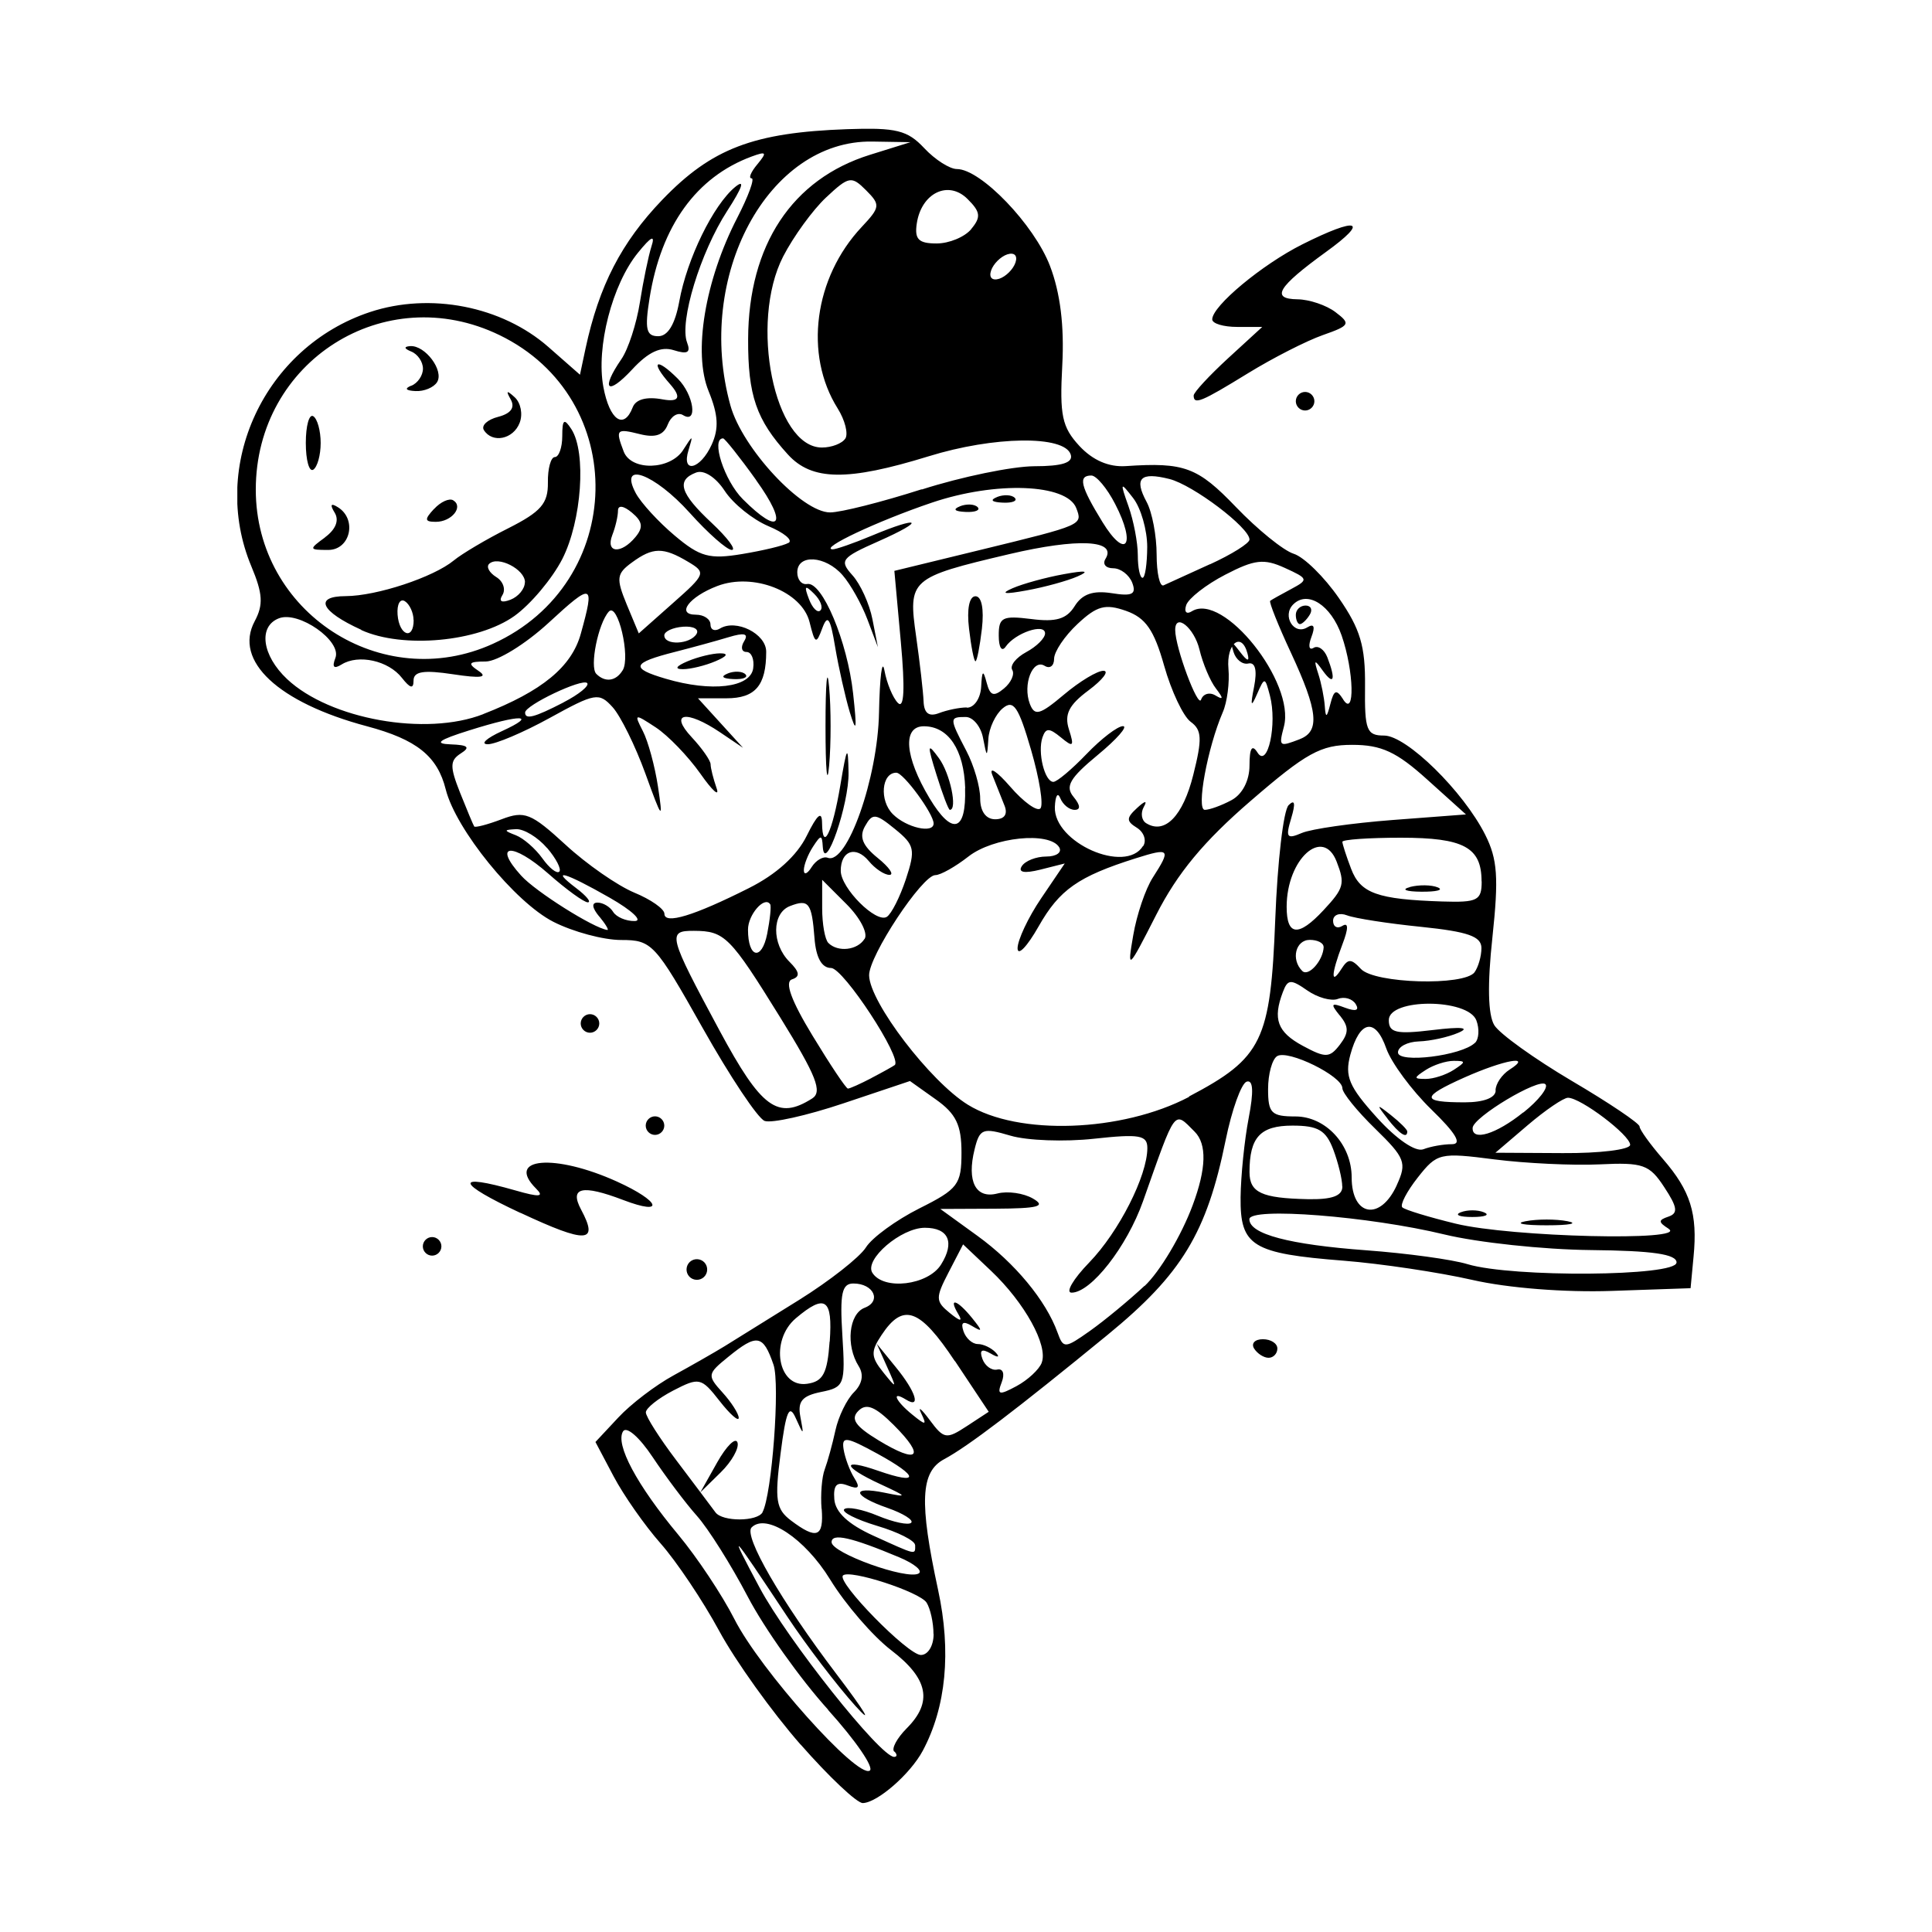 <svg width="1500" height="1500" viewBox="0 0 1500 1500" xmlns="http://www.w3.org/2000/svg">
  <!-- Original SVG transformiert und zentriert -->
  <svg x="184.266" y="100.0" width="1131.467" height="1300" viewBox="0 0 117.69 135.22">
    /2000/svg" viewBox="0 0 117.69 135.22">
  <path id="path1367" d="M45.49,130.49c-2.3-2.62-5.26-6.75-6.58-9.19-1.32-2.44-3.45-5.61-4.73-7.06-1.28-1.45-2.98-3.88-3.79-5.41l-1.47-2.78,1.84-1.97c1.01-1.09,3.02-2.62,4.47-3.41,1.44-.79,3.3-1.85,4.13-2.36.82-.51,3.52-2.19,6-3.73,2.47-1.54,4.9-3.45,5.4-4.24.49-.79,2.44-2.21,4.31-3.15,3.14-1.57,3.41-1.93,3.41-4.52,0-2.22-.44-3.13-2.08-4.29l-2.08-1.48-5.37,1.8c-2.95.99-5.82,1.63-6.37,1.42-.55-.21-2.8-3.59-5-7.5-3.85-6.84-4.1-7.11-6.59-7.11-1.42,0-3.88-.66-5.47-1.47-3.1-1.58-7.88-7.46-8.69-10.69-.67-2.69-2.35-4.03-6.36-5.1-7.17-1.91-10.78-5.28-9.07-8.48.71-1.33.66-2.22-.27-4.44-3.4-8.13,1.06-17.7,9.58-20.53,4.86-1.61,10.65-.48,14.41,2.82l2.55,2.24.45-2.12c1.09-5.07,2.89-8.56,6.19-12C38.31,1.58,41.68.3,49.25.03c3.97-.14,4.87.09,6.22,1.53.87.93,2.06,1.69,2.64,1.69,1.93,0,6.25,4.5,7.52,7.83.83,2.17,1.16,4.84.99,8.01-.22,4.06-.02,5,1.38,6.52,1.08,1.16,2.37,1.72,3.75,1.63,4.74-.32,5.8.08,8.9,3.31,1.74,1.81,3.83,3.51,4.66,3.77.83.26,2.47,1.87,3.65,3.58,1.73,2.5,2.14,3.88,2.11,7.1-.04,3.58.13,4,1.54,4,1.81,0,6.4,4.5,8.17,8.02.99,1.97,1.09,3.46.58,8.25-.42,3.86-.36,6.28.15,7.12.43.7,3.25,2.72,6.26,4.5,3.01,1.77,5.47,3.43,5.47,3.68s.85,1.43,1.89,2.63c2.22,2.56,2.81,4.41,2.47,7.89l-.24,2.54-6.38.22c-3.76.13-8.37-.23-11.25-.89-2.68-.61-7.35-1.31-10.38-1.55-7.4-.58-8.37-1.18-8.33-5.12.02-1.74.31-4.61.65-6.38.42-2.17.37-3.13-.16-2.96-.43.14-1.2,2.28-1.7,4.74-1.52,7.47-3.54,10.8-9.52,15.7-7.35,6.02-11.3,9.03-13.21,10.05-1.91,1.02-2.02,3.46-.49,10.55,1.08,4.99.65,9.47-1.24,13-1,1.87-3.66,4.19-4.84,4.22-.47.01-2.73-2.12-5.02-4.73h0ZM47.71,127.67c-2.23-2.46-5.15-6.57-6.49-9.13-1.34-2.56-3.19-5.5-4.11-6.53-.92-1.03-2.52-3.17-3.57-4.74-1.06-1.6-2.11-2.52-2.39-2.08-.65,1.04,1.12,4.34,4.46,8.35,1.5,1.8,3.54,4.86,4.53,6.81,2.07,4.09,9.91,12.87,10.93,12.24.38-.23-1.14-2.44-3.36-4.9h0ZM53.05,131.06c-.24-.24.21-1.08,1-1.88,2.13-2.13,1.76-4.01-1.24-6.31-1.48-1.13-3.7-3.7-4.94-5.72-2.04-3.32-5.16-5.38-6.34-4.2-.67.67,2.39,5.96,6.83,11.81,2.34,3.08,3.04,4.25,1.55,2.6-1.49-1.65-3.96-4.89-5.5-7.21-4.67-7.04-4.83-7.21-2.24-2.35,2.27,4.25,9.76,13.68,10.87,13.68.25,0,.26-.2.02-.44h0ZM56.22,121.56c0-.93-.26-2.07-.56-2.54-.56-.87-6.23-2.71-6.75-2.19-.53.53,5.24,6.42,6.29,6.42.58,0,1.03-.75,1.03-1.69h0ZM53.47,115.37c-3.88-1.63-5.48-1.99-5.48-1.23,0,.88,6.09,3.07,7.03,2.53.36-.21-.34-.79-1.55-1.3ZM54.73,114.37c0-.35-1.38-1.05-3.07-1.55-1.69-.51-2.88-1.11-2.65-1.34.23-.23,1.46,0,2.72.53,1.26.52,2.47.78,2.69.56.21-.21-.64-.75-1.9-1.19-2.85-.99-3-1.8-.23-1.23,1.89.39,1.85.33-.37-.7-3.08-1.42-3.18-2.13-.15-1.07,3.34,1.16,3.3.47-.07-1.38-2.54-1.39-2.91-1.44-2.74-.36.11.68.49,1.72.86,2.31.5.79.36.95-.53.61-.88-.34-1.17-.04-1.08,1.11.08,1.05,1.12,2.02,3.14,2.94,3.55,1.61,3.39,1.58,3.39.77h0ZM47.18,111.44c-.09-1.13.02-2.57.26-3.19.23-.62.62-2.03.86-3.14.24-1.11.91-2.49,1.49-3.07.68-.68.82-1.43.39-2.11-1.06-1.68-.8-4.23.48-4.72,1.39-.53.73-1.96-.91-1.96-.93,0-1.1.81-.89,4.18.25,4,.17,4.2-1.72,4.58-1.53.31-1.91.76-1.67,2.01.29,1.53.27,1.54-.37.11-.53-1.19-.79-.59-1.23,2.85-.49,3.77-.37,4.49.84,5.41,2.08,1.57,2.66,1.35,2.48-.95h0ZM42.41,111.72c.76-1.39,1.43-10.34.89-11.91-.84-2.44-1.33-2.53-3.66-.63-1.69,1.37-1.71,1.49-.46,2.87.72.79,1.31,1.72,1.31,2.05s-.7-.28-1.55-1.37c-1.48-1.89-1.64-1.92-3.75-.83-1.21.63-2.2,1.42-2.2,1.76s1.1,2.07,2.44,3.84c1.34,1.77,2.77,3.68,3.18,4.23.56.77,3.39.76,3.81-.01h0ZM38.75,107.7c.75-1.33,1.49-2.06,1.64-1.61.15.45-.46,1.54-1.36,2.42l-1.64,1.61,1.36-2.42ZM53.02,104.69c-1.51-1.51-2.23-1.8-2.87-1.15-.65.65-.24,1.24,1.64,2.38,3.21,1.95,3.81,1.35,1.23-1.23ZM57.95,99.53c-2.84-4.28-4.18-4.76-5.93-2.11-.88,1.32-.86,1.76.14,3,1.1,1.37,1.12,1.35.32-.42l-.84-1.88,1.53,1.88c1.63,1.99,2.07,3.4.82,2.62-1.22-.75-.85.11.52,1.22,1.09.89,1.19.87.72-.1-.3-.62,0-.38.68.53,1.15,1.55,1.35,1.58,3,.5l1.77-1.16-2.72-4.09ZM64.96,99.64c.53-1.38-1.37-4.83-4.09-7.41l-2.26-2.14-1.17,2.26c-1.07,2.06-1.06,2.34.08,3.27.87.71,1.08.73.69.08-.82-1.37-.08-1.15,1.12.33.87,1.08.87,1.17,0,.65-.72-.43-.93-.3-.69.42.19.57.71,1.04,1.16,1.04s1.09.31,1.44.68c.37.4.2.44-.41.08-.71-.41-.92-.27-.66.44.21.57.75.96,1.2.86.46-.1.62.34.36,1.02-.4,1.03-.22,1.08,1.19.32.91-.49,1.83-1.34,2.04-1.89h0ZM47.84,97.94c.25-3.47-.36-3.89-2.74-1.88-2.12,1.8-1.45,5.63.91,5.29,1.29-.18,1.64-.83,1.82-3.41ZM73.26,93.46c1.23-1.15,2.98-4.08,3.89-6.53q1.66-4.44.16-5.94c-1.7-1.7-1.48-1.99-4.17,5.62-1.3,3.67-4.2,7.38-5.77,7.38-.51,0,.13-1.1,1.43-2.44,2.39-2.47,4.69-7,4.69-9.24,0-1.04-.63-1.15-4.31-.75-2.37.26-5.41.15-6.75-.25-2.23-.66-2.48-.57-2.89,1.1-.65,2.6.09,4.03,1.85,3.57.82-.21,2.1-.03,2.86.41,1.09.63.45.8-3.05.82l-4.43.02,3.01,2.18c3.01,2.18,5.53,5.22,6.46,7.81.47,1.3.59,1.29,2.64-.16,1.18-.84,3.15-2.47,4.38-3.62h0ZM56.83,91.72c1.13-1.8.61-2.97-1.31-2.97s-4.9,2.56-4.24,3.63c.9,1.45,4.5,1.02,5.55-.66ZM116.23,91.56c0-.68-1.93-.96-6.94-1.01-3.81-.04-9.13-.61-11.81-1.26-6.07-1.47-15.75-2.23-15.75-1.23,0,1.2,3.21,2.05,9.46,2.51,3.25.24,6.92.74,8.16,1.12,3.62,1.09,16.88.99,16.87-.13h0ZM115.59,88.83c-.85-.54-.85-.7-.02-.98.8-.27.73-.76-.33-2.37-1.2-1.84-1.72-2.02-5.23-1.85-2.14.1-5.96-.08-8.48-.4-4.42-.57-4.64-.52-6.2,1.46-.89,1.13-1.45,2.21-1.25,2.41s2.14.79,4.32,1.32c4.49,1.09,18.79,1.43,17.19.42h0ZM104.05,88.22c.93-.18,2.45-.18,3.37,0s.17.33-1.69.33-2.62-.15-1.69-.33ZM98.8,87.5c.52-.21,1.36-.21,1.87,0,.52.21.09.38-.94.38s-1.45-.17-.94-.38ZM93.64,85.29c.82-1.79.67-2.18-1.75-4.54-1.46-1.42-2.65-2.89-2.65-3.27,0-.98-4.39-3.14-5.27-2.59-.4.25-.73,1.44-.73,2.66,0,1.94.26,2.21,2.21,2.21,2.44,0,4.54,2.27,4.54,4.92,0,3.16,2.32,3.55,3.65.62ZM89.23,85.42c0-.59-.33-1.94-.73-3-.59-1.55-1.23-1.92-3.29-1.92-2.6,0-3.47.94-3.47,3.75,0,1.66.98,2.11,4.69,2.19,1.97.04,2.81-.26,2.81-1.02h0ZM98.09,82c.84,0,.32-.88-1.67-2.81-1.59-1.55-3.22-3.76-3.63-4.91-.88-2.53-2.15-2.31-2.91.51-.46,1.73-.11,2.56,2.14,5.05,1.6,1.77,3.13,2.81,3.76,2.57.59-.23,1.62-.41,2.3-.41h0ZM92.89,79.94c-.93-1.19-.91-1.22.28-.28.72.57,1.31,1.16,1.31,1.31,0,.62-.62.22-1.6-1.03ZM112.48,82.05c0-.78-3.99-3.8-5.02-3.8-.36,0-1.83,1-3.26,2.22l-2.6,2.22,5.44.03c2.99.02,5.44-.28,5.44-.67h0ZM103.86,79.44c1.24-.99,2.04-2.02,1.78-2.28-.52-.53-5.83,2.65-5.88,3.52-.06,1.11,1.89.52,4.09-1.25ZM76.85,78.15c5.93-3.12,6.59-4.49,6.97-14.32.18-4.65.66-8.8,1.08-9.21.5-.5.57-.15.21,1.05-.47,1.56-.36,1.72.85,1.2.77-.33,4.07-.8,7.33-1.05l5.93-.45-3.12-2.81c-2.49-2.25-3.71-2.81-6.07-2.81-2.53,0-3.7.64-8.2,4.53-3.78,3.26-5.91,5.83-7.62,9.19-2.28,4.48-2.36,4.55-1.86,1.66.28-1.65.99-3.75,1.58-4.66,1.49-2.32,1.39-2.43-1.37-1.56-4.66,1.47-6.17,2.54-7.85,5.5-.93,1.64-1.69,2.43-1.7,1.77,0-.66.85-2.48,1.9-4.03l1.91-2.82-1.98.5c-1.29.32-1.81.22-1.49-.28.27-.43,1.16-.78,1.98-.78s1.29-.34,1.04-.75c-.79-1.29-5.33-.82-7.33.75-1.05.82-2.25,1.5-2.67,1.5-1.06,0-5.38,6.54-5.35,8.1.04,2.16,4.93,8.56,7.97,10.44,4.07,2.52,12.44,2.22,17.87-.63h0ZM46.42,78.31c.85-.54.35-1.81-2.58-6.55-4.05-6.54-4.48-6.98-6.97-6.99-2.17-.01-2.07.35,2.07,8.05,3.38,6.28,4.7,7.25,7.48,5.49h0ZM101.61,77.66c0-.53.51-1.28,1.13-1.68,1.93-1.22-.43-.8-3.66.64-3.51,1.57-3.51,2,.04,2,1.54,0,2.5-.37,2.5-.96h0ZM51.22,76.65c.9-.47,1.74-.94,1.87-1.04.64-.53-4.14-7.83-5.14-7.84-.76,0-1.22-.84-1.34-2.41-.22-2.86-.46-3.18-1.98-2.59-1.47.57-1.49,3.05-.04,4.5.82.82.88,1.2.2,1.42-.61.2-.06,1.72,1.67,4.56,1.42,2.34,2.7,4.26,2.85,4.26s1-.38,1.9-.85h0ZM98.23,76c1-.65,1-.73,0-.73-.62,0-1.63.33-2.25.73-1,.65-1,.73,0,.73.62,0,1.63-.33,2.25-.73ZM89.03,71.61c-.78-.96-.71-1.06.43-.63.86.32,1.17.22.86-.29-.27-.44-.92-.63-1.45-.42-.53.2-1.64-.11-2.47-.69-1.32-.92-1.57-.91-1.96.12-.84,2.2-.45,3.25,1.61,4.36,1.84.99,2.16.98,2.99-.1.73-.96.73-1.44,0-2.35h0ZM99.95,73.82c.32-.31.37-1.13.11-1.82-.68-1.78-7.07-1.8-7.07-.02,0,1.02.59,1.16,3.56.8,2.32-.28,3.04-.2,2.06.22-.83.36-2.26.67-3.19.7-.93.03-1.69.43-1.69.89,0,.9,5.14.27,6.21-.77h0ZM99.91,68.12c.3-.41.56-1.29.56-1.96,0-.94-1.08-1.32-4.85-1.71-2.68-.27-5.38-.69-6-.93-.62-.24-1.13-.04-1.13.44s.34.67.75.41c.5-.31.5.2,0,1.5-.91,2.4-.95,3.35-.08,1.98.54-.85.79-.85,1.58,0,1.1,1.18,8.35,1.39,9.18.26h0ZM87.72,66.06c0-.31-.49-.56-1.11-.56-1.15,0-1.54,1.59-.61,2.51.5.5,1.7-.85,1.73-1.95h0ZM43.02,62.61c-.46-.66-1.78.86-1.78,2.06,0,2.31,1.11,2.55,1.55.34.23-1.17.34-2.25.24-2.39h0ZM50.66,65.42c.28-.46-.37-1.71-1.46-2.8l-1.97-1.97v2.3c0,1.26.22,2.52.5,2.8.77.77,2.35.59,2.92-.33h0ZM29.23,63.62c-.59-.71-.64-1.13-.14-1.13.44,0,1.01.34,1.26.75.25.41,1.03.75,1.73.74.7,0-.2-.85-2-1.88-3.64-2.08-4.91-2.44-2.69-.76.8.61,1.21,1.11.92,1.13-.3.01-1.74-1.03-3.21-2.33-2.89-2.54-4.52-2.41-2.18.17,1.17,1.3,5.88,4.26,6.96,4.39.15.02-.14-.47-.65-1.09h0ZM87.71,63.11c1.66-1.78,1.76-2.14,1.07-3.92-1.1-2.87-4.04-.22-4.04,3.64,0,2.36.95,2.45,2.97.28ZM41.31,61.32c2.22-1.11,3.88-2.62,4.67-4.22.86-1.74,1.23-2.05,1.24-1.05.03,2.44.84.77,1.48-3.05.53-3.16.62-3.29.66-1.01.05,2.54-1.93,8.27-2.08,6-.06-1-.15-1-.8,0-.4.62-.73,1.46-.73,1.88s.29.3.63-.25c.35-.55.93-.89,1.3-.75,1.56.59,4.04-6.43,4.14-11.72.06-2.9.25-4.43.44-3.4.19,1.03.68,2.21,1.09,2.62.5.5.58-1.14.23-4.96l-.52-5.71,7.02-1.71c8.24-2.01,8.19-1.99,7.67-3.36-.76-1.97-6.49-2.19-11.66-.44-4.38,1.48-9.11,3.71-8.02,3.77.26.01,1.68-.48,3.16-1.1,3.94-1.65,4.43-1.27.57.44-3.05,1.35-3.2,1.56-2.12,2.76.64.71,1.37,2.31,1.61,3.55l.44,2.25-.85-2.25c-.47-1.24-1.37-2.84-2-3.56-1.38-1.59-3.66-1.73-3.66-.23,0,.6.36,1.02.8.94,1.21-.22,3.25,4.64,3.71,8.85.32,2.95.27,3.27-.27,1.5-.37-1.24-.9-3.6-1.18-5.25-.39-2.36-.61-2.69-1.04-1.53-.49,1.33-.59,1.28-1.03-.5-.62-2.47-4.55-4.01-7.44-2.91-2.29.87-3.37,2.32-1.73,2.32.64,0,1.17.36,1.17.79s.34.58.76.33c1.3-.8,3.74.41,3.74,1.87,0,2.73-.88,3.76-3.21,3.76h-2.3l1.82,2,1.82,2-1.85-1.25c-2.73-1.84-4.16-1.6-2.3.39.84.9,1.53,1.89,1.53,2.19s.22,1.17.48,1.92c.27.76-.33.23-1.31-1.17-.99-1.4-2.61-3.08-3.6-3.73-1.72-1.13-1.77-1.12-1.04.3.42.81.97,2.83,1.22,4.48.42,2.79.35,2.72-1.02-1.06-.81-2.23-2-4.64-2.64-5.35-1.1-1.21-1.4-1.16-5.07.86-2.14,1.18-4.41,2.14-5.02,2.13-.62-.01-.11-.48,1.13-1.05,2.97-1.36,1.6-1.4-2.62-.07-2.49.78-2.88,1.08-1.5,1.13,1.4.05,1.61.23.82.73-.89.57-.9,1.06-.06,3.18.55,1.38,1.06,2.6,1.14,2.72.08.11,1.07-.15,2.21-.58,1.86-.71,2.38-.5,5.17,2.06,1.7,1.57,4.2,3.3,5.54,3.86,1.34.55,2.44,1.32,2.44,1.71,0,.89,2.37.17,6.82-2.07h0ZM47.5,48.25c0-3.51.13-4.94.29-3.19s.16,4.62,0,6.38-.29.32-.29-3.19ZM58.34,30.49c.54-.22,1.19-.19,1.44.06.25.25-.19.43-.98.39-.87-.04-1.05-.21-.45-.45h0ZM61.34,29.74c.54-.22,1.19-.19,1.44.06.25.25-.19.43-.98.39-.87-.04-1.05-.21-.45-.45h0ZM53.99,60.6c.79-2.4.71-2.76-.88-4.05-1.57-1.28-1.82-1.3-2.42-.23-.49.86-.2,1.57,1.02,2.56.93.75,1.36,1.37.95,1.37s-1.16-.5-1.67-1.12c-1.05-1.26-2.26-.84-2.26.79,0,1.4,2.86,4.26,3.72,3.72.37-.23,1.06-1.6,1.54-3.04h0ZM100.48,60.77c0-2.75-1.44-3.52-6.52-3.52-2.6,0-4.72.15-4.72.33s.32,1.17.71,2.19c.75,1.97,2.12,2.46,7.35,2.63,2.86.09,3.19-.08,3.19-1.62ZM94.69,61.23c.73-.19,1.74-.18,2.25.03.51.21-.09.36-1.33.35-1.24-.01-1.65-.18-.92-.37h0ZM25,58.07c-.74-.86-1.86-1.54-2.49-1.51-1.01.05-1.01.11-.02.49.62.24,1.58,1.08,2.14,1.86.56.79,1.17,1.27,1.37,1.08.19-.19-.25-1.06-.99-1.92h0ZM73.16,57.92c.28-.46.05-1.12-.51-1.47-.87-.54-.87-.79.01-1.6.65-.6.85-.63.54-.08-.27.49-.18,1.08.2,1.31,1.5.93,2.97-.58,3.8-3.91.73-2.9.7-3.62-.21-4.28-.6-.44-1.56-2.47-2.14-4.52-.82-2.91-1.5-3.88-3.08-4.44-1.68-.59-2.35-.41-3.92,1.06-1.04.97-1.89,2.24-1.89,2.81s-.34.83-.76.57c-.97-.6-1.79,1.51-1.2,3.07.39,1.01.8.9,2.76-.75,1.27-1.07,2.7-1.93,3.19-1.92.48.01-.06.72-1.21,1.58-1.59,1.18-1.97,1.94-1.58,3.16.44,1.38.35,1.47-.65.64-.95-.78-1.22-.78-1.49,0-.41,1.21.18,3.59.88,3.59.29,0,1.49-1.01,2.68-2.25,1.19-1.24,2.51-2.25,2.94-2.25s-.49,1.05-2.04,2.33c-2.25,1.86-2.65,2.54-1.95,3.38.55.67.59,1.05.09,1.05-.43,0-.95-.42-1.16-.94-.21-.52-.4-.2-.44.71-.1,2.87,5.7,5.44,7.12,3.15h0ZM56.23,56.1c0-.78-2.43-4.1-3.01-4.1-1.2,0-1.39,2.25-.28,3.35,1.09,1.09,3.29,1.59,3.29.75ZM58.78,53.25c-.1-3.11-1.36-5-3.34-5-1.74,0-1.55,2.45.46,5.81,1.83,3.05,2.98,2.73,2.87-.81ZM56.47,52.19c-.78-2.49-.75-2.65.19-1.36.9,1.22,1.52,4.17.88,4.17-.11,0-.59-1.27-1.07-2.81ZM61.94,54.62c-.25-.62-.69-1.72-.97-2.44s.36-.3,1.44.94c1.07,1.24,2.17,2.03,2.44,1.77.27-.27-.07-2.39-.75-4.73-1.02-3.51-1.42-4.09-2.29-3.36-.58.48-1.11,1.6-1.16,2.48-.1,1.53-.12,1.52-.43-.09-.18-.93-.81-1.69-1.4-1.69-1.33,0-1.33.09.05,2.73.62,1.18,1.12,2.91,1.12,3.84,0,1.05.46,1.69,1.21,1.69s1.04-.4.75-1.12h0ZM80.28,54.22c.88-.47,1.46-1.58,1.46-2.81,0-1.41.21-1.73.65-1.03.82,1.29,1.6-2.32,1-4.6-.4-1.53-.43-1.53-1.05-.11-.48,1.1-.54.95-.23-.61.26-1.34.1-2-.46-1.88-.47.11-1.01-.31-1.2-.93-.3-1-.24-1,.53,0,.59.77.78.81.6.13-.48-1.82-1.73-.83-1.54,1.22.1,1.11-.1,2.7-.46,3.52-1.23,2.85-2.16,7.88-1.45,7.88.38,0,1.35-.35,2.15-.78ZM85.8,49.29c1.64-.63,1.48-2.26-.71-6.97-1.04-2.23-1.79-4.12-1.68-4.2.11-.09.87-.51,1.69-.95,1.42-.76,1.4-.84-.51-1.71-1.69-.77-2.44-.68-4.81.55-1.55.8-2.96,1.91-3.15,2.45-.19.56.02.78.46.5,2.53-1.56,8.36,5.75,7.43,9.31-.43,1.64-.39,1.66,1.29,1.02ZM19.87,47.26c4.75-1.85,7.13-3.81,7.87-6.49,1.14-4.11.97-4.17-2.62-.86-1.86,1.71-4.12,3.1-5.06,3.11-1.39,0-1.49.15-.58.76.79.53.18.61-2.06.27-2.38-.36-3.19-.23-3.19.51,0,.7-.27.63-.94-.22-1.08-1.39-3.51-1.93-4.87-1.08-.63.39-.79.22-.5-.53.53-1.37-2.96-3.82-4.56-3.2-1.69.65-1.37,3,.66,4.91,3.46,3.25,11.21,4.64,15.84,2.83h0ZM26.34,46.32c1.26-.65,2.11-1.35,1.91-1.56-.4-.4-5.01,1.79-5.01,2.38s.73.41,3.11-.82ZM58.92,46.75c.59,0,1.1-.76,1.15-1.69.07-1.33.16-1.4.44-.34.28,1.07.57,1.17,1.4.48.58-.48.88-1.16.67-1.5-.21-.35.3-.99,1.13-1.44.84-.45,1.52-1.13,1.52-1.51,0-.86-2.41-.04-3.18,1.07-.31.45-.56.07-.56-.88-.01-1.49.29-1.64,2.63-1.35,2,.26,2.85,0,3.5-1.04.61-.98,1.48-1.28,2.98-1.05,1.68.27,2.02.09,1.67-.84-.25-.64-.94-1.17-1.54-1.17s-.88-.34-.62-.76c.95-1.53-2.22-1.69-7.78-.38-8.02,1.89-8.17,2.03-7.51,6.66.3,2.12.57,4.47.6,5.24.04.95.43,1.25,1.24.94.65-.25,1.66-.46,2.25-.46ZM59.09,40.37c-.19-1.59.02-2.62.52-2.62s.7,1.03.52,2.62c-.17,1.44-.4,2.63-.52,2.63s-.35-1.18-.52-2.63ZM62.61,37.1c.83-.36,2.68-.87,4.12-1.13,1.8-.33,2.15-.27,1.12.18-.82.36-2.68.87-4.12,1.13-1.8.33-2.15.27-1.12-.18ZM89.3,46.08c.97,1.53.88-2.28-.12-5.16-.86-2.46-2.75-3.67-3.91-2.51-.92.92.06,2.52,1.14,1.85.54-.33.65-.06.33.78-.27.71-.2,1.1.17.88.36-.23.87.12,1.12.77.7,1.81.52,2.31-.38,1.06-.67-.94-.73-.89-.36.25.25.76.48,1.94.53,2.62.07,1,.16.96.45-.17.29-1.14.49-1.22,1.03-.38h0ZM85.48,39.25c0-.41.36-.75.79-.75s.59.34.33.75c-.25.41-.61.75-.79.75s-.33-.34-.33-.75ZM78.99,45.76c.65.39.66.25.04-.56-.46-.59-1.06-2.01-1.33-3.14-.42-1.76-1.96-3.01-1.96-1.59s1.85,6.36,2.09,5.63c.16-.47.68-.63,1.16-.34h0ZM41.66,43.56c.1-.72-.14-1.31-.54-1.31s-.49-.39-.19-.87c.38-.62.01-.71-1.27-.32-.99.3-2.93.83-4.3,1.18-3.51.89-3.66,1.32-.77,2.17,3.72,1.1,6.85.72,7.07-.84h0ZM39.59,43.99c.54-.22,1.19-.19,1.44.06.25.25-.19.43-.98.39-.87-.04-1.05-.21-.45-.45h0ZM36.36,43c.83-.35,2.01-.64,2.63-.64.71,0,.57.24-.38.64-.82.35-2.01.64-2.62.64-.71,0-.57-.24.37-.64ZM31.12,43.73c.65-1.06-.4-5.53-1.12-4.74-.86.95-1.57,4.47-1.01,5.03.71.71,1.58.6,2.12-.28h0ZM20.64,41.59c10.8-4.9,11.11-19.81.53-24.93C11.9,12.17,1.49,18.77,1.49,29.14c0,9.91,10.18,16.53,19.15,12.45ZM10.01,40.46c-3.28-1.49-3.85-2.71-1.26-2.72,2.51-.01,7.09-1.53,8.73-2.88.64-.53,2.62-1.71,4.4-2.6,2.65-1.34,3.22-2,3.2-3.69-.02-1.13.24-2.06.56-2.06s.6-.76.6-1.69c0-1.36.15-1.47.74-.56,1.22,1.89.83,7.39-.73,10.47-.82,1.6-2.56,3.67-3.87,4.61-2.94,2.1-9.02,2.66-12.37,1.14h0ZM14.23,39.67c0-.59-.32-1.28-.7-1.52-.39-.24-.65.25-.59,1.08.13,1.71,1.3,2.1,1.3.44h0ZM23.23,36.62c0-1.05-2.2-2.17-2.9-1.48-.24.24.02.71.58,1.06.56.34.78,1,.5,1.45-.32.52-.08.66.65.38.64-.25,1.16-.88,1.16-1.41h0ZM7.08,32.99c.87-.64,1.16-1.37.78-1.99-.4-.65-.31-.8.26-.44,1.57.97,1.01,3.45-.78,3.45-1.56,0-1.58-.05-.26-1.01ZM15.89,30.7c.53-.58,1.23-.89,1.54-.7.86.52-.12,1.74-1.4,1.74-.91,0-.94-.19-.14-1.05ZM5.53,25.37c0-1.39.27-2.36.6-2.16.33.2.6,1.17.6,2.16s-.27,1.95-.6,2.16c-.33.2-.6-.77-.6-2.16ZM19.91,24.33c-.23-.37.29-.85,1.16-1.07,1.03-.27,1.37-.75,1.01-1.4-.41-.73-.33-.77.32-.18.49.45.67,1.37.4,2.06-.51,1.34-2.21,1.68-2.89.59h0ZM14.05,20.75c.52-.21.94-.83.94-1.38s-.42-1.17-.94-1.38c-.59-.24-.62-.4-.09-.44,1.21-.08,2.75,1.98,2.17,2.91-.27.43-1.05.76-1.75.72-.78-.04-.91-.2-.33-.44ZM37.08,40.8c.24-.39-.25-.65-1.08-.59-.83.06-1.52.38-1.52.7,0,.83,2.07.74,2.6-.11h0ZM36.39,34.96c-2-1.19-2.83-1.18-4.52.06-1.25.91-1.29,1.28-.43,3.38l.98,2.35,2.75-2.44c2.67-2.36,2.7-2.47,1.22-3.35h0ZM46.58,37.55c-.74-.74-.83-.65-.42.42.28.74.7,1.16.93.92.23-.23,0-.84-.51-1.34ZM78.55,35.17c1.75-.8,3.19-1.7,3.19-2,0-.96-4.56-4.41-6.47-4.89-2.35-.59-2.87-.06-1.84,1.85.45.83.81,2.75.81,4.25s.25,2.62.56,2.49c.31-.14,2-.91,3.75-1.71ZM73.48,33.77c0-1.36-.51-3.14-1.13-3.94-1.05-1.36-1.08-1.31-.38.66.41,1.16.75,2.93.75,3.94s.17,1.83.38,1.83.37-1.12.38-2.48ZM44.52,33.44c.36-.22-.37-.82-1.63-1.35-1.26-.53-2.85-1.81-3.53-2.85-.72-1.1-1.68-1.72-2.31-1.48-1.63.62-1.3,1.68,1.26,4.07,1.28,1.2,2.01,2.18,1.62,2.18s-1.92-1.35-3.4-3c-2.85-3.17-5.77-4.24-4.35-1.58.42.78,1.83,2.32,3.14,3.42,2.05,1.73,2.81,1.93,5.45,1.49,1.69-.28,3.37-.68,3.73-.9h0ZM32.15,32.97c.65-.78.58-1.25-.28-1.97-.68-.57-1.13-.63-1.13-.16,0,.43-.2,1.31-.46,1.97-.56,1.46.71,1.56,1.87.16h0ZM70.89,30.3c-.65-1.27-1.52-2.3-1.92-2.3-1.09,0-.89.85.89,3.75,1.9,3.1,2.76,1.89,1.03-1.45ZM41.9,28.37c-1.33-1.86-2.54-3.37-2.67-3.37-1.01,0,.1,3.42,1.59,4.91,3.02,3.02,3.68,2.09,1.08-1.53ZM55.27,29.13c3.21-1.03,7.3-1.87,9.09-1.88,2.26,0,3.16-.29,2.94-.95-.51-1.56-6.19-1.49-11.48.15-6.55,2.02-9.42,1.98-11.36-.15-2.55-2.8-3.23-4.76-3.21-9.33.03-7.58,3.55-12.91,9.84-14.87l3.27-1.02-3.08-.05c-8.42-.14-14.35,10.89-11.46,21.31.96,3.47,5.78,8.64,8.05,8.64.86,0,4.19-.84,7.4-1.87h0ZM36,25.94c.8-1.25.82-1.25.44,0-.61,1.95.95,1.59,1.87-.44.59-1.3.53-2.4-.25-4.31-1.27-3.09-.3-8.94,2.31-14,.9-1.75,1.43-3.19,1.16-3.19s-.06-.51.47-1.14c.8-.97.73-1.06-.47-.62-4.46,1.65-7.31,5.6-8.24,11.44-.4,2.51-.27,3.07.7,3.07.78,0,1.36-.96,1.7-2.81.62-3.44,2.75-7.79,4.51-9.24.83-.68.59.03-.64,1.93-2.17,3.35-3.88,8.95-3.24,10.63.31.81.04.97-1.07.62-1.04-.33-2.05.13-3.37,1.56-2.01,2.16-2.56,1.63-.87-.83.56-.81,1.23-2.88,1.5-4.6.27-1.72.69-3.74.93-4.5.32-.98,0-.84-1.08.49-2.09,2.56-3.4,7.65-2.8,10.85.5,2.69,1.66,3.49,2.37,1.64.25-.65,1.12-.88,2.41-.64q2.02.37.6-1.24c-1.64-1.85-1.14-2.2.63-.43,1.29,1.29,1.64,3.69.42,2.94-.42-.26-.97.09-1.23.76-.33.86-1,1.09-2.24.78-1.92-.48-2-.39-1.32,1.4.61,1.59,3.76,1.51,4.81-.13h0ZM49.1,25.02c.25-.4-.03-1.5-.62-2.44-2.73-4.35-1.91-10.55,1.94-14.65,1.5-1.6,1.53-1.79.35-2.97-1.17-1.17-1.38-1.14-3.22.58-1.08,1.01-2.64,3.16-3.47,4.77-2.75,5.36-.71,15.43,3.13,15.43.79,0,1.64-.33,1.89-.73h0ZM62.84,10.8c.19-.56-.09-.84-.66-.66-.54.18-1.13.77-1.31,1.31-.19.56.09.84.66.66.54-.18,1.13-.77,1.31-1.31ZM59.27,8.09c.8-.96.75-1.38-.3-2.42-1.55-1.55-3.73-.49-4.1,1.98-.19,1.27.14,1.61,1.6,1.61,1.01,0,2.27-.52,2.8-1.16h0ZM82.11,98.5c-.25-.41.06-.75.71-.75s1.17.34,1.17.75-.32.75-.71.75-.91-.34-1.17-.75ZM36.4,92.56c-.24-.39-.12-.91.27-1.15.39-.24.91-.12,1.15.27.24.39.12.91-.27,1.15-.39.24-.91.12-1.15-.27ZM14.98,90.25c0-.41.34-.75.75-.75s.75.34.75.75-.34.75-.75.75-.75-.34-.75-.75ZM22.86,87.55c-5.2-2.43-5.39-3.24-.42-1.82,1.98.57,2.37.53,1.68-.15-2.5-2.5,1.51-2.84,6.54-.56,3.51,1.59,3.92,2.79.51,1.49-3.33-1.27-4.37-1.03-3.41.77,1.45,2.71.47,2.77-4.9.26h0ZM32.98,80.5c0-.41.34-.75.75-.75s.75.34.75.75-.34.75-.75.75-.75-.34-.75-.75ZM27.73,72.25c0-.41.34-.75.75-.75s.75.34.75.75-.34.75-.75.75-.75-.34-.75-.75ZM85.48,22c0-.41.34-.75.75-.75s.75.34.75.75-.34.75-.75.75-.75-.34-.75-.75ZM77.23,21.54c0-.25,1.25-1.6,2.77-3l2.77-2.54h-2.02c-1.11,0-2.02-.27-2.02-.61,0-1.08,4.03-4.43,7.28-6.06,4.51-2.26,5.46-1.95,1.9.62-3.9,2.83-4.48,3.79-2.29,3.82.95.01,2.34.48,3.07,1.04,1.24.94,1.16,1.08-1.03,1.85-1.31.46-4.02,1.84-6.04,3.08-3.79,2.33-4.39,2.58-4.39,1.79h0Z"/>

  </svg>
</svg>